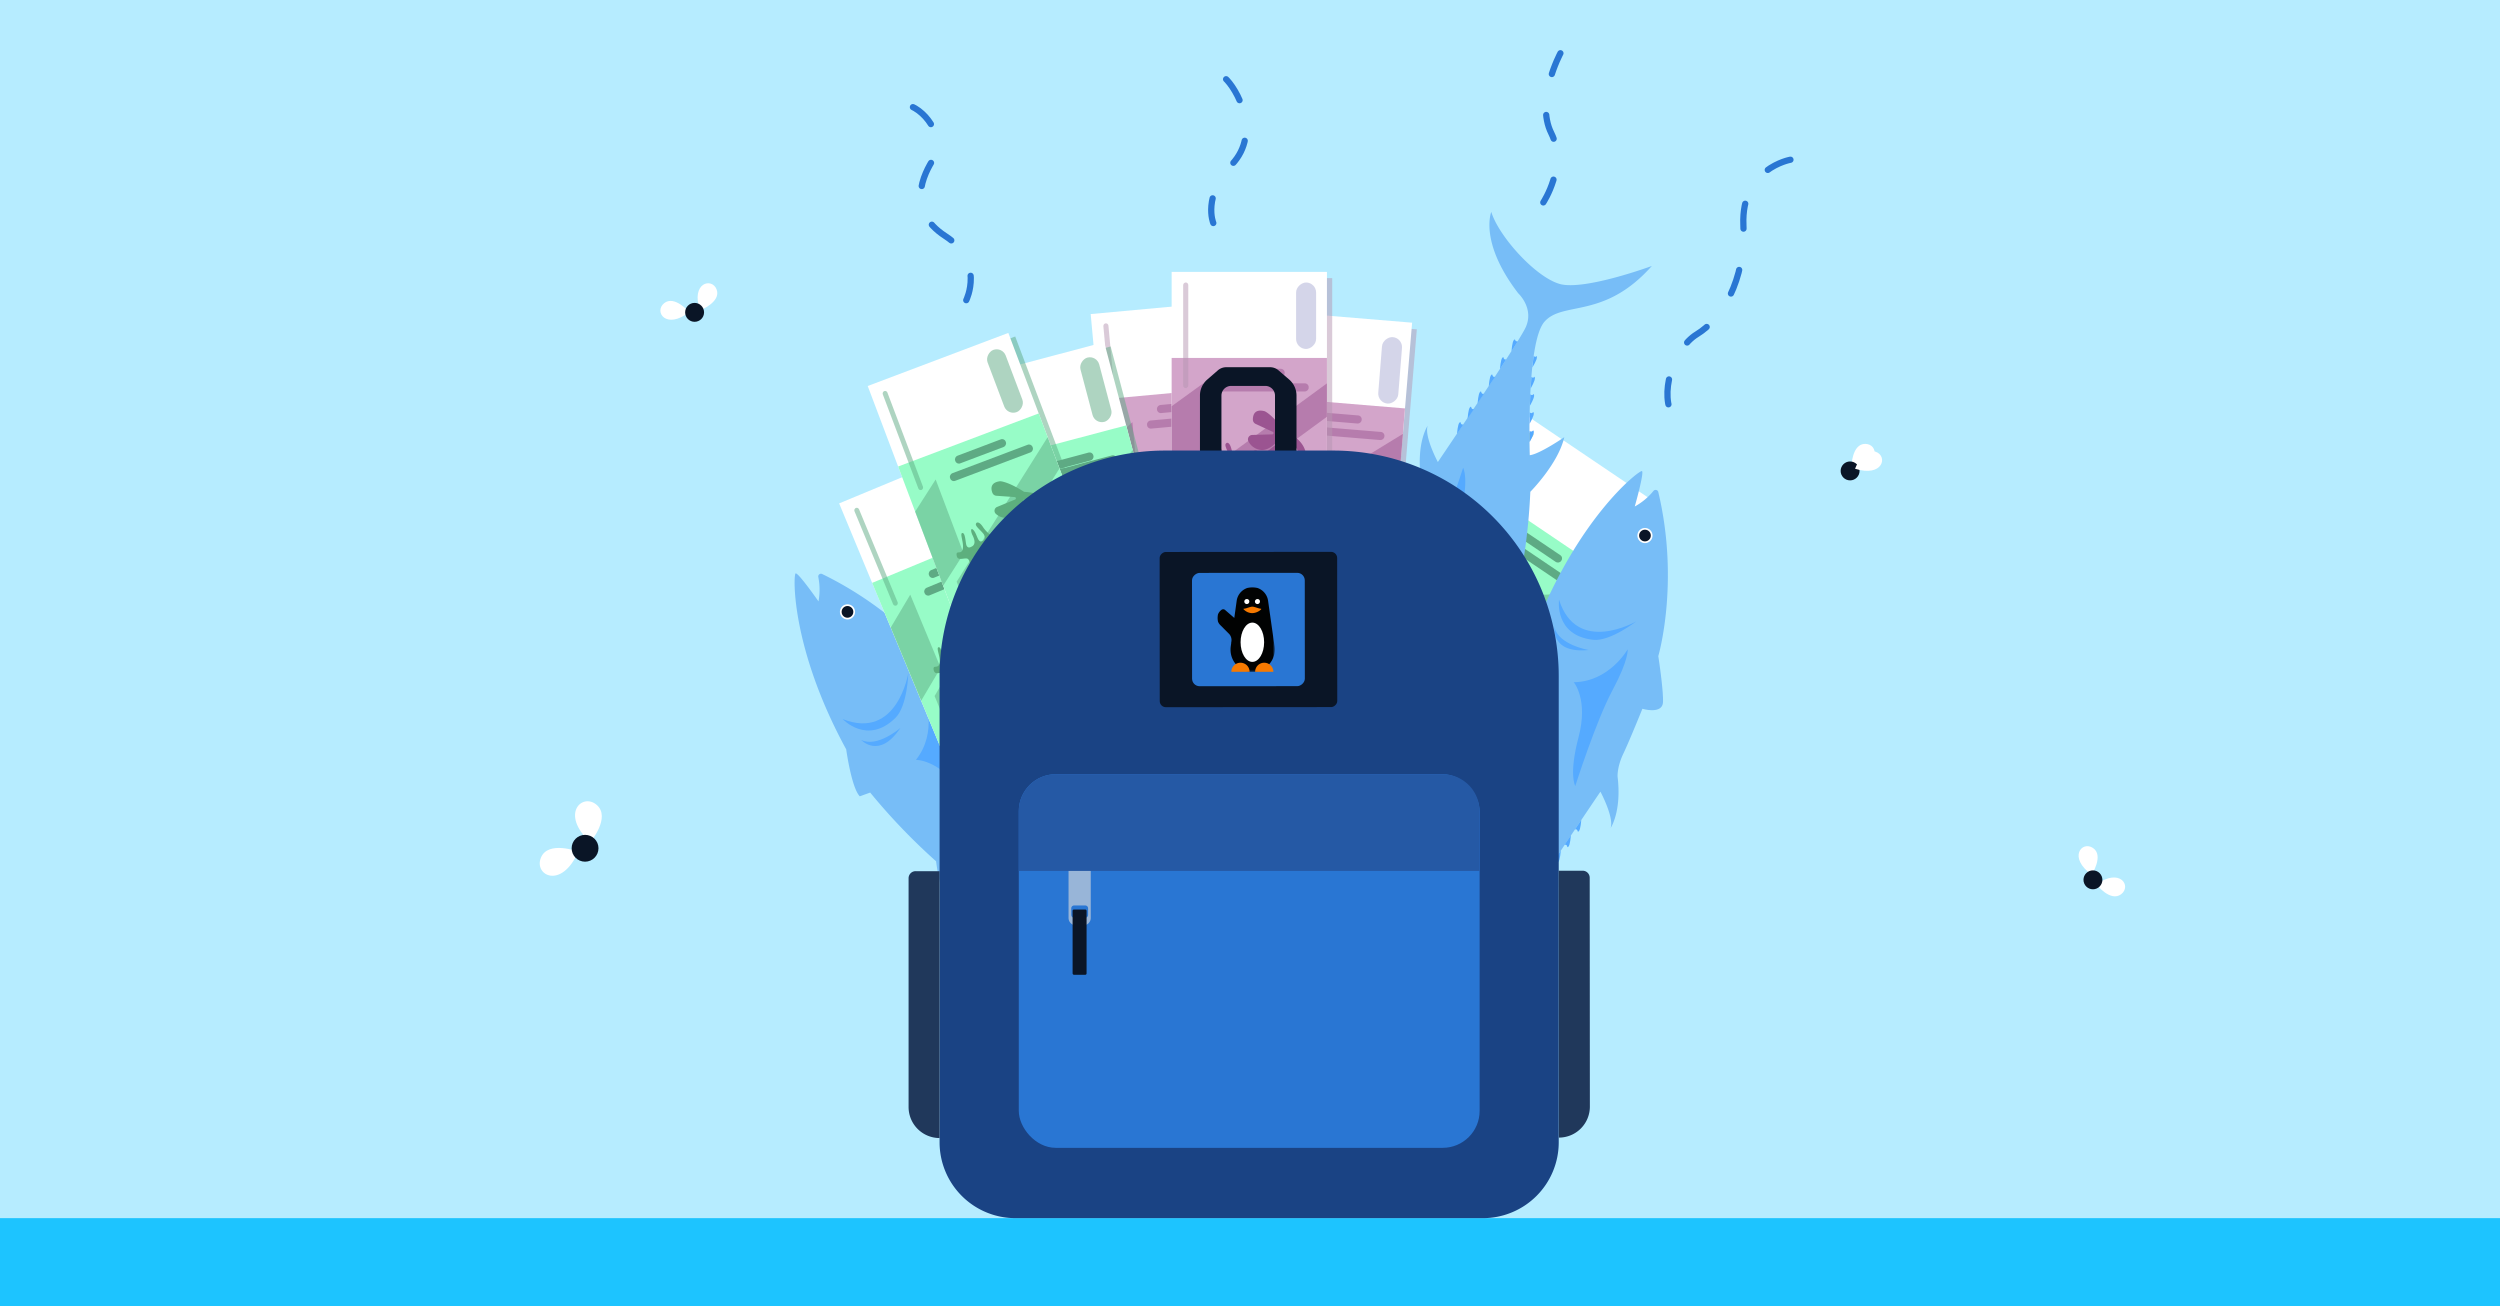 <svg xmlns="http://www.w3.org/2000/svg" xmlns:xlink="http://www.w3.org/1999/xlink" viewBox="0 0 1200 627"><defs><style>.cls-1,.cls-4{fill:#fff;}.cls-1,.cls-23,.cls-24{fill-rule:evenodd;}.cls-2{fill:#b6ecff;}.cls-3,.cls-7{fill:#5eaa84;}.cls-11,.cls-13,.cls-15,.cls-3{opacity:0.5;}.cls-5{fill:#97fcc7;}.cls-6{fill:#5daf7e;}.cls-8{fill:#77bdf7;}.cls-9{fill:#0a1526;}.cls-10{fill:#5af;}.cls-11{fill:#b797b3;}.cls-12{fill:#d3a5ca;}.cls-13,.cls-14{fill:#9b5491;}.cls-15{fill:#abadd4;}.cls-16{fill:#1dc4ff;}.cls-17{fill:#1a4384;}.cls-18{fill:#2976d3;}.cls-19{fill:#20385b;}.cls-20{fill:#98b5d8;}.cls-21{fill:#2559a5;}.cls-22{mask:url(#mask);}.cls-23{fill:#010202;}.cls-24{fill:#f67900;}.cls-25{fill:none;stroke:#2976d3;stroke-linecap:round;stroke-linejoin:round;stroke-width:3px;stroke-dasharray:12 20;}</style><mask id="mask" x="584.32" y="281.81" width="27.53" height="40.69" maskUnits="userSpaceOnUse"><g id="mask-2"><polygon id="path-1" class="cls-1" points="584.32 281.81 611.85 281.81 611.85 322.48 584.32 322.48 584.32 281.81"/></g></mask></defs><g id="Layer_2" data-name="Layer 2"><g id="Layer_1-2" data-name="Layer 1"><rect class="cls-2" width="1200" height="627"/><rect class="cls-3" x="632.43" y="256.97" width="167.93" height="72.14" transform="translate(1360.25 -136.55) rotate(124.04)"/><rect class="cls-4" x="631.92" y="253.28" width="167.93" height="72.14" transform="translate(1356.39 -141.89) rotate(124.04)"/><rect class="cls-5" x="641.01" y="270.39" width="126.62" height="72.14" transform="translate(1352.54 -105.62) rotate(124.04)"/><polygon class="cls-3" points="672.02 301.97 681 288.68 762.83 284.3 753.85 297.59 672.02 301.97"/><polygon class="cls-3" points="675.61 284.54 696.9 253.01 715.21 252.14 693.91 283.66 675.61 284.54"/><path class="cls-6" d="M730.21,288l-4.57-7.53a2.2,2.2,0,0,1,.08-2.35c1.09-1.64,3.4-3.82,6.7-.16,0,0,2,2.85,2.48,12.35,0,0,7.23,10.44.69,17-4.72,4.76-7.59,1.57-9.79,1.34l-4.68-.21L716,316l-4.23-10.69s-4.71,2.38-4.82-4.28l-3.91-3.89s-6.26,4.52-6.92,3.28,5.17-4.8,5.18-5.13-1.24-4-2.88-2.86-3.29,5.5-4.74,4.63,2.13-3,.94-5c0,0,1.42-1.31,2.49-1.15s-2.35-2.39-2.35-2.39-4,3.88-4.63,2.89,3.82-3.43,2.68-5.23-3.49-2.92-1.5-4.76,1.35,1.82,4.17.66,5.27-5.75,6.18-4.56-3.31,4.11-3.8,5.15-.25,1.64,1.3,2.35,3.07-.42,4.38-2.83,2.9-3,2.23-.77-3.31,4.58-2.2,5.79,2.66.66,3.41-.77.79-5.6,1.88-6.11,2,.55.94,3.37a14.49,14.49,0,0,0-1.07,5.86c.17.22,2.23,0,3.27,1.18s2.66.32,4-.11,4-1.29,3.47,3.59l9.83-.59a1,1,0,0,1,.83,1.54l-4.19,6.6s1.67,3.06,4.24,3.55,6.31-3,4.18-7.62a52.26,52.26,0,0,0-2.72-5.48s-7.23,2.61-10.74-.44a7.28,7.28,0,0,1-2.53-6.56,2,2,0,0,1,3-1.44l8,5A.61.61,0,0,0,730.21,288Z"/><rect class="cls-3" x="757.04" y="247.33" width="31.9" height="9.3" rx="4.65" transform="translate(1414.49 -247.49) rotate(124.04)"/><rect class="cls-3" x="696.56" y="330.22" width="41.6" height="7.56" rx="3.78" transform="translate(1395.69 -73.46) rotate(124.04)"/><rect class="cls-3" x="696.03" y="227.28" width="50.7" height="2.37" rx="1.18" transform="translate(1314.52 -241.41) rotate(124.04)"/><path class="cls-4" d="M693.13,354.29H707.3a0,0,0,0,1,0,0v14.11a2.17,2.17,0,0,1-2.17,2.17H695.3a2.17,2.17,0,0,1-2.17-2.17V354.29A0,0,0,0,1,693.13,354.29Z" transform="translate(1392.51 -14.9) rotate(124.04)"/><rect class="cls-4" x="676.73" y="343.22" width="14.18" height="16.29" rx="2.53" transform="matrix(-0.56, 0.83, -0.83, -0.56, 1357.77, -18.59)"/><rect class="cls-4" x="659.94" y="331.88" width="14.18" height="16.29" rx="2.53" transform="translate(1322.18 -22.37) rotate(124.04)"/><path class="cls-4" d="M646.63,324h10.91a1.63,1.63,0,0,1,1.63,1.63v10.2a0,0,0,0,1,0,0H645a0,0,0,0,1,0,0v-10.2a1.63,1.63,0,0,1,1.63-1.63Z" transform="translate(1290.5 -25.73) rotate(124.04)"/><rect class="cls-7" x="736.7" y="248.94" width="3.9" height="25.9" rx="1.78" transform="translate(1369.16 -203.58) rotate(124.04)"/><rect class="cls-7" x="735.24" y="248.19" width="3.9" height="42.3" rx="1.78" transform="translate(1373.04 -190.75) rotate(124.04)"/><path class="cls-8" d="M670,261.59s-9.68-2.91-9.89,3.26,2.24,22,2.24,22-10.38,35.14,0,78.78a1.31,1.31,0,0,0,2.28.53,31,31,0,0,1,9-7.49s-4.7,16.54-3.44,17,29.1-20.83,50-72.23c0,0,12.65-13.59,13.33-19.29L729,281.45a295.06,295.06,0,0,0,5.56-45.39s13.43-13.51,16.3-26.21c0,0-11.85,8.13-16.56,8.65,0,0-1.84-54.11,7.1-64.14s28.56-.9,51.49-26.7c0,0-32.52,12-44.26,8.63s-29.3-23-32.81-34.58c0,0-6,14.43,12.93,39.07,0,0,8.14,7.49,3.26,17s-41.84,64-41.84,64-6.59-12.26-4.9-17.42c0,0-5.35,7.82-3.34,24.61,0,0,.31,4.58-2.76,11S670,261.59,670,261.59Z"/><circle class="cls-4" cx="668.75" cy="344.74" r="3.64"/><circle class="cls-9" cx="668.75" cy="344.74" r="2.81"/><path class="cls-10" d="M672.92,303.57S701.47,287,710,314c0,0,2.4-17.16-16.43-19.24C685.52,293.82,672.92,303.57,672.92,303.57Z"/><path class="cls-10" d="M695.8,289.83s14.53,2.47,16.39,10.94C712.19,300.77,714.11,288,695.8,289.83Z"/><path class="cls-10" d="M699.39,208.25s.26-4.68,1.21-5.46,0,1.22,1.81,1Z"/><path class="cls-10" d="M734.2,212.23s2.37-4,2-5.22-.66,1-2-.21Z"/><path class="cls-10" d="M734.2,203.4s2.37-4,2-5.22-.56,1-1.94-.25Z"/><path class="cls-10" d="M734.35,194.77s2.38-4,2-5.22-.42.94-1.79-.29Z"/><path class="cls-10" d="M734.73,186.44s2.37-4,2-5.22-.27.91-1.65-.32Z"/><path class="cls-10" d="M735.53,176.37s2.51-3.93,2.15-5.11-.2.87-1.48-.4l-.34,2.52Z"/><path class="cls-10" d="M704.47,200.86s.26-4.68,1.21-5.47,0,1.23,1.81,1Z"/><path class="cls-10" d="M709.27,193.53s.26-4.67,1.21-5.46,0,1.22,1.81,1Z"/><path class="cls-10" d="M714.63,185.38s.26-4.68,1.21-5.47,0,1.23,1.81,1Z"/><path class="cls-10" d="M720,177.12s.27-4.73,1.22-5.51-.08,1.2,1.75.94Z"/><path class="cls-10" d="M725.53,168.58s.27-4.68,1.22-5.46,0,1,1.78.71Z"/><path class="cls-10" d="M703,274.35s-7.1-8.25-2.3-26.36,1.6-23.47,1.6-23.47-9.92,31.13-17.91,46-7.28,19.6-7.28,19.6S685.87,274.57,703,274.35Z"/><path class="cls-8" d="M788.35,340.21s9.68,2.9,9.89-3.27-2.26-22-2.26-22,10.36-35.16,0-78.78a1.32,1.32,0,0,0-2.29-.54,30.76,30.76,0,0,1-9,7.5s4.69-16.54,3.43-17S759,247,738.1,298.37c0,0-12.64,13.6-13.31,19.3l4.54,2.71a294.57,294.57,0,0,0-5.53,45.41S710.37,379.3,707.51,392c0,0,11.85-8.14,16.56-8.65,0,0,1.88,54.1-7.05,64.14s-28.56.92-51.48,26.73c0,0,32.51-12,44.25-8.66s29.32,23,32.83,34.56c0,0,6-14.44-13-39.07,0,0-8.15-7.47-3.27-17S768.2,380,768.2,380s6.6,12.25,4.91,17.42c0,0,5.35-7.82,3.33-24.62,0,0-.32-4.57,2.74-11S788.35,340.21,788.35,340.21Z"/><circle class="cls-4" cx="789.58" cy="257.06" r="3.64"/><circle class="cls-9" cx="789.58" cy="257.06" r="2.81"/><path class="cls-10" d="M785.43,298.23s-28.53,16.57-37.1-10.36c0,0-2.39,17.17,16.44,19.24C772.84,308,785.43,298.23,785.43,298.23Z"/><path class="cls-10" d="M762.56,312s-14.53-2.46-16.39-10.93C746.17,301.06,744.25,313.83,762.56,312Z"/><path class="cls-10" d="M759,393.57s-.26,4.68-1.21,5.46,0-1.22-1.81-.95Z"/><path class="cls-10" d="M724.21,389.61s-2.37,4.05-2,5.23.66-1,2,.2Z"/><path class="cls-10" d="M724.22,398.44s-2.37,4-2,5.22.56-1,1.93.25Z"/><path class="cls-10" d="M724.07,407.07s-2.37,4-2,5.22.41-.94,1.79.29Z"/><path class="cls-10" d="M723.7,415.41s-2.37,4-2,5.22.26-.92,1.64.32Z"/><path class="cls-10" d="M722.9,425.47s-2.5,3.94-2.14,5.12.2-.87,1.48.39l.33-2.52Z"/><path class="cls-10" d="M754,401s-.26,4.67-1.21,5.46,0-1.22-1.8-1Z"/><path class="cls-10" d="M749.16,408.29s-.26,4.68-1.21,5.47,0-1.23-1.81-1Z"/><path class="cls-10" d="M743.8,416.45s-.26,4.68-1.21,5.47,0-1.23-1.81-1Z"/><path class="cls-10" d="M738.4,424.71s-.27,4.73-1.22,5.52.08-1.21-1.75-.94Z"/><path class="cls-10" d="M732.91,433.26s-.26,4.68-1.21,5.46,0-1-1.78-.71Z"/><path class="cls-10" d="M755.4,327.47s7.1,8.25,2.31,26.36-1.58,23.47-1.58,23.47,9.9-31.14,17.87-46,7.27-19.61,7.27-19.61S772.5,327.24,755.4,327.47Z"/><path class="cls-8" d="M470.38,347.3s8.37-5.67,3.72-9.73-18.46-12.19-18.46-12.19-20.65-30.27-61-49.85a1.31,1.31,0,0,0-1.86,1.43,31,31,0,0,1,.1,11.71s-9.83-14.1-11-13.42S379.62,311,406.18,359.7c0,0,2.52,18.39,6.51,22.53l5-1.8a294.26,294.26,0,0,0,31.64,33s2,18.95,10,29.2c0,0,1.2-14.32,3.78-18.29,0,0,43.07,32.8,45.19,46.07s-17.37,22.69-11.91,56.77c0,0,11.31-32.75,21.32-39.74s36.35-8.14,47.54-3.53c0,0-7.38-13.78-38.44-14.71,0,0-11,1.58-15.26-8.25s-23.13-72.91-23.13-72.91S502,390.7,505,395.28c0,0-2.67-9.09-17-18.16,0,0-3.74-2.65-6.79-9.1S470.38,347.3,470.38,347.3Z"/><circle class="cls-4" cx="406.79" cy="293.7" r="3.64"/><circle class="cls-9" cx="406.79" cy="293.7" r="2.81"/><path class="cls-10" d="M436,323s-5.24,32.57-31.51,22.16c0,0,11.78,12.71,25.3-.56C435.61,338.9,436,323,436,323Z"/><path class="cls-10" d="M432.2,349.38s-11.11,9.7-18.84,5.77C413.36,355.15,422,364.73,432.2,349.38Z"/><path class="cls-10" d="M493.11,403.78s3.46,3.16,3.46,4.39-.93-.79-1.88.79Z"/><path class="cls-10" d="M468,428.22s1.62,4.39,2.76,4.86-.38-1.16,1.45-1.45Z"/><path class="cls-10" d="M474.84,433.8s1.63,4.39,2.77,4.86-.41-1.05,1.42-1.34Z"/><path class="cls-10" d="M481.43,439.38s1.63,4.39,2.77,4.86-.47-.91,1.36-1.2Z"/><path class="cls-10" d="M487.64,445s1.63,4.39,2.77,4.86-.54-.79,1.29-1.07Z"/><path class="cls-10" d="M494.93,451.93s1.46,4.43,2.6,4.9-.54-.7,1.25-.89L497,454.08Z"/><path class="cls-10" d="M495.62,412.39s3.46,3.16,3.47,4.39-.94-.79-1.89.79Z"/><path class="cls-10" d="M498.26,420.74s3.45,3.16,3.46,4.39-.93-.79-1.88.8Z"/><path class="cls-10" d="M501.18,430.05s3.46,3.16,3.46,4.39-.93-.79-1.88.8Z"/><path class="cls-10" d="M504.15,439.46s3.49,3.2,3.5,4.44-.88-.83-1.83.75Z"/><path class="cls-10" d="M507.29,449.12s3.46,3.16,3.47,4.4-.73-.66-1.69.92Z"/><path class="cls-10" d="M439.65,364.73s10.88-.27,21.87,14.9,17.16,16.09,17.16,16.09-17.83-27.38-24.27-43-10.58-18-10.58-18S450.3,351.35,439.65,364.73Z"/><rect class="cls-11" x="552.09" y="201.44" width="167.93" height="74.54" transform="translate(926.45 -375.47) rotate(94.74)"/><rect class="cls-4" x="549.82" y="198.23" width="167.93" height="74.54" transform="translate(920.8 -376.67) rotate(94.74)"/><rect class="cls-12" x="568.76" y="218.82" width="126.62" height="74.54" transform="translate(939.47 -352.69) rotate(94.74)"/><polygon class="cls-13" points="600.74 267.9 602.07 251.92 673.44 208.23 672.12 224.21 600.74 267.9"/><polygon class="cls-13" points="595.11 250.92 598.25 213.01 614.27 203.33 611.13 241.24 595.11 250.92"/><path class="cls-14" d="M645.61,229.28l-7.91-4.5a2.32,2.32,0,0,1-1.12-2.18c.16-2,1.14-5.21,6-3.57,0,0,3.28,1.55,8.47,9.95,0,0,11.79,5.79,9.23,15.14-1.84,6.74-6,5.31-8.15,6.21l-4.32,2.21L647,262l-9.21-7.56s-3,4.57-6.51-1.42l-5.48-1.54s-3.37,7.3-4.59,6.51,2.24-7,2.08-7.31-3.15-3-4-1.12-.18,6.68-1.93,6.63.41-3.8-1.69-5.06c0,0,.62-1.92,1.66-2.32s-3.32-1-3.32-1-1.66,5.57-2.72,5,1.71-5.08-.22-6.13-4.62-.87-3.76-3.56,2.13,1,4.09-1.53,1.85-7.91,3.27-7.31-.91,5.44-.83,6.63.6,1.62,2.37,1.47,2.55-2,2.51-4.81,1.09-4.24,1.62-1.83-.67,5.85,1,6.38,2.73-.76,2.68-2.44-2.12-5.49-1.39-6.51,2.07-.52,2.55,2.57a15.35,15.35,0,0,0,2,5.88c.27.12,2-1.12,3.55-.6s2.56-1.06,3.57-2.16,2.94-3.2,5,1.49l8.55-5.56a1,1,0,0,1,1.54,1l-.45,8.14s3.06,1.92,5.61,1,4.17-5.95-.08-9.06a49.12,49.12,0,0,0-5.22-3.58s-5.19,6.06-9.89,5.08a7.55,7.55,0,0,1-5.61-4.67,2.11,2.11,0,0,1,2-2.84l9.74.52A.64.64,0,0,0,645.61,229.28Z"/><rect class="cls-15" x="650.21" y="170.24" width="31.9" height="9.61" rx="4.81" transform="matrix(-0.08, 1, -1, -0.08, 895.6, -474.39)"/><rect class="cls-15" x="636.99" y="269.89" width="41.6" height="7.81" rx="3.91" transform="translate(984.95 -359.15) rotate(94.74)"/><rect class="cls-11" x="582.44" y="178.42" width="50.7" height="2.45" rx="1.22" transform="translate(837 -411.25) rotate(94.74)"/><path class="cls-4" d="M649.73,298.57H663.9a0,0,0,0,1,0,0v14.64a2.19,2.19,0,0,1-2.19,2.19h-9.79a2.19,2.19,0,0,1-2.19-2.19V298.57A0,0,0,0,1,649.73,298.57Z" transform="translate(1016.98 -322.24) rotate(94.74)"/><rect class="cls-4" x="629.35" y="296.89" width="14.18" height="16.83" rx="2.55" transform="translate(993.24 -303.77) rotate(94.74)"/><rect class="cls-4" x="608.49" y="295.16" width="14.18" height="16.83" rx="2.55" transform="translate(968.93 -284.85) rotate(94.74)"/><path class="cls-4" d="M591.57,295.92h10.88a1.65,1.65,0,0,1,1.65,1.65v10.58a0,0,0,0,1,0,0H589.92a0,0,0,0,1,0,0V297.57a1.65,1.65,0,0,1,1.65-1.65Z" transform="translate(947.29 -268) rotate(94.74)"/><rect class="cls-13" x="638.36" y="187.05" width="3.9" height="26.76" rx="1.79" transform="translate(892.92 -421.16) rotate(94.74)"/><rect class="cls-13" x="640.82" y="185.79" width="3.9" height="43.71" rx="1.79" transform="translate(902.78 -415.79) rotate(94.74)"/><rect class="cls-11" x="487.18" y="196.45" width="167.93" height="74.54" transform="translate(751.59 -356.43) rotate(84.75)"/><rect class="cls-4" x="484.39" y="193.69" width="167.93" height="74.54" transform="translate(746.31 -356.15) rotate(84.75)"/><rect class="cls-12" x="506.93" y="214.26" width="126.62" height="74.54" transform="translate(768.51 -339.35) rotate(84.75)"/><polygon class="cls-13" points="541.43 268.6 539.97 252.63 602.68 197.22 604.15 213.19 541.43 268.6"/><polygon class="cls-13" points="532.94 252.86 529.46 214.97 543.56 202.66 547.04 240.54 532.94 252.86"/><path class="cls-14" d="M578.93,222.78l-8.58-3.06a2.31,2.31,0,0,1-1.48-1.95c-.2-2,.22-5.33,5.26-4.55,0,0,3.49,1,10.06,8.33,0,0,12.62,3.66,11.72,13.31-.65,6.95-5,6.27-6.95,7.53l-3.87,2.92.87,9.47-10.39-5.84s-2.21,5-6.65-.27l-5.67-.56s-2,7.77-3.39,7.2,1-7.28.78-7.56-3.63-2.42-4.18-.4,1,6.61-.75,6.87-.26-3.82-2.55-4.69c0,0,.28-2,1.24-2.58s-3.44-.37-3.44-.37-.67,5.77-1.81,5.38.8-5.29-1.29-6-4.7-.06-4.31-2.85,2.26.58,3.75-2.22.45-8.12,2-7.76,0,5.51.34,6.67.87,1.49,2.58,1,2.17-2.37,1.64-5.18.33-4.36,1.28-2.08.36,5.87,2,6.11,2.55-1.22,2.22-2.86-3-5-2.5-6.17,1.94-.87,2.95,2.09,2.7,5.37,3,5.44,1.8-1.45,3.39-1.2,2.33-1.5,3.14-2.75,2.34-3.67,5.13.61l7.46-7a1,1,0,0,1,1.68.7l1,8.09s3.35,1.37,5.71.06,3.08-6.58-1.65-8.91a51.9,51.9,0,0,0-5.76-2.62S578.81,232.1,574,232a7.55,7.55,0,0,1-6.33-3.63,2.1,2.1,0,0,1,1.46-3.14l9.68-1.18A.64.64,0,0,0,578.93,222.78Z"/><rect class="cls-15" x="573.8" y="161" width="31.9" height="9.61" rx="4.81" transform="translate(700.86 -436.65) rotate(84.75)"/><rect class="cls-15" x="577.85" y="260.6" width="41.6" height="7.81" rx="3.91" transform="translate(807.23 -355.84) rotate(84.75)"/><rect class="cls-11" x="507.72" y="179.23" width="50.7" height="2.45" rx="1.22" transform="translate(663.96 -366.9) rotate(84.75)"/><path class="cls-4" d="M596.35,289h14.18a0,0,0,0,1,0,0v14.64a2.19,2.19,0,0,1-2.19,2.19h-9.79a2.19,2.19,0,0,1-2.19-2.19V289A0,0,0,0,1,596.35,289Z" transform="translate(844.31 -330.76) rotate(84.75)"/><rect class="cls-4" x="575.99" y="290.82" width="14.18" height="16.83" rx="2.55" transform="translate(827.68 -308.79) rotate(84.75)"/><rect class="cls-4" x="555.15" y="292.74" width="14.18" height="16.83" rx="2.55" transform="translate(810.65 -286.29) rotate(84.75)"/><path class="cls-4" d="M538.24,296.75h10.88a1.65,1.65,0,0,1,1.65,1.65V309a0,0,0,0,1,0,0H536.59a0,0,0,0,1,0,0V298.4A1.65,1.65,0,0,1,538.24,296.75Z" transform="translate(795.49 -266.26) rotate(84.75)"/><rect class="cls-13" x="566.75" y="181.9" width="3.9" height="26.76" rx="1.79" transform="translate(711.1 -388.91) rotate(84.75)"/><rect class="cls-13" x="570.43" y="180.11" width="3.9" height="43.71" rx="1.79" transform="translate(721.09 -386.5) rotate(84.75)"/><rect class="cls-3" x="435.79" y="220.63" width="167.93" height="72.14" transform="translate(634.84 -311.45) rotate(75.17)"/><rect class="cls-4" x="432.67" y="218.58" width="167.93" height="72.14" transform="translate(630.55 -309.96) rotate(75.17)"/><rect class="cls-5" x="458.62" y="238.54" width="126.62" height="72.14" transform="translate(653.78 -300.22) rotate(75.17)"/><polygon class="cls-3" points="497.3 295.99 493.19 280.49 543.71 215.97 547.82 231.48 497.3 295.99"/><polygon class="cls-3" points="486.52 281.83 476.78 245.05 488.16 230.69 497.9 267.46 486.52 281.83"/><path class="cls-6" d="M525,242.94l-8.67-1.51a2.2,2.2,0,0,1-1.72-1.6c-.51-1.9-.64-5.08,4.29-5.15,0,0,3.49.34,10.93,6.25,0,0,12.62,1.42,13.29,10.69.49,6.68-3.81,6.75-5.43,8.25l-3.24,3.39,2.34,8.82L526,268.24s-1.3,5.11-6.39.81l-5.5.39s-.71,7.68-2.08,7.36-.22-7-.46-7.27-3.85-1.71-4,.29,2,6.1.37,6.62-.85-3.57-3.18-4c0,0-.05-1.93.77-2.63s-3.34.2-3.34.2.28,5.57-.87,5.39-.07-5.14-2.18-5.46-4.49.7-4.56-2,2.25.18,3.23-2.71-.86-7.75.63-7.66.92,5.21,1.38,6.26,1.07,1.27,2.63.56,1.7-2.59.74-5.16-.37-4.18.89-2.18,1.28,5.5,2.92,5.46,2.24-1.57,1.66-3.07-3.7-4.28-3.36-5.44,1.71-1.13,3.15,1.51a14.5,14.5,0,0,0,3.71,4.66c.28,0,1.49-1.66,3-1.68s2-1.8,2.57-3.12,1.65-3.84,5-.25l6-7.79a1,1,0,0,1,1.72.39l2.2,7.5s3.41.75,5.46-.87,1.89-6.72-3-8.16a51.91,51.91,0,0,0-5.92-1.55s-2.78,7.16-7.39,7.8a7.27,7.27,0,0,1-6.61-2.41,2,2,0,0,1,.89-3.21l9.05-2.68A.61.61,0,0,0,525,242.94Z"/><rect class="cls-3" x="510.1" y="182.41" width="31.9" height="9.3" rx="4.65" transform="translate(572.21 -369.34) rotate(75.17)"/><rect class="cls-3" x="530.45" y="279.13" width="41.6" height="7.56" rx="3.78" transform="translate(683.61 -322.39) rotate(75.17)"/><rect class="cls-3" x="449.04" y="209.28" width="50.7" height="2.37" rx="1.18" transform="translate(556.4 -302) rotate(75.17)"/><path class="cls-4" d="M554.3,306.38h14.18a0,0,0,0,1,0,0V320.5a2.17,2.17,0,0,1-2.17,2.17h-9.83a2.17,2.17,0,0,1-2.17-2.17V306.38a0,0,0,0,1,0,0Z" transform="translate(721.72 -308.67) rotate(75.17)"/><rect class="cls-4" x="535.17" y="311.45" width="14.18" height="16.29" rx="2.53" transform="translate(712.39 -286.42) rotate(75.17)"/><rect class="cls-4" x="515.59" y="316.64" width="14.18" height="16.29" rx="2.53" transform="translate(702.83 -263.62) rotate(75.17)"/><path class="cls-4" d="M499.79,323.48H510.7a1.63,1.63,0,0,1,1.63,1.63v10.2a0,0,0,0,1,0,0H498.15a0,0,0,0,1,0,0v-10.2A1.63,1.63,0,0,1,499.79,323.48Z" transform="matrix(0.26, 0.97, -0.97, 0.26, 694.32, -243.33)"/><rect class="cls-7" x="508.98" y="206.49" width="3.9" height="25.9" rx="1.78" transform="matrix(0.26, 0.97, -0.97, 0.26, 592.26, -330.64)"/><rect class="cls-7" x="513.62" y="204.29" width="3.9" height="42.3" rx="1.78" transform="translate(601.52 -330.66) rotate(75.17)"/><rect class="cls-3" x="387.75" y="270.88" width="167.93" height="72.14" transform="translate(574.16 -246.44) rotate(67.44)"/><rect class="cls-4" x="384.39" y="269.27" width="167.93" height="72.14" transform="translate(570.6 -244.33) rotate(67.44)"/><rect class="cls-5" x="412.97" y="288.35" width="126.62" height="72.14" transform="translate(593.1 -239.89) rotate(67.44)"/><polygon class="cls-3" points="454.75 348.91 448.6 334.1 489.98 263.38 496.13 278.19 454.75 348.91"/><polygon class="cls-3" points="442.17 336.32 427.57 301.19 436.92 285.43 451.51 320.56 442.17 336.32"/><path class="cls-6" d="M475.07,292.62l-8.8-.33a2.21,2.21,0,0,1-1.92-1.36c-.76-1.81-1.31-4.94,3.56-5.68,0,0,3.5-.13,11.67,4.72,0,0,12.69-.29,14.61,8.81,1.38,6.56-2.87,7.2-4.27,8.91l-2.75,3.79,3.5,8.43-11.26-2.36s-.6,5.25-6.22,1.67l-5.4,1.12s.33,7.71-1.07,7.58-1.17-6.95-1.44-7.14-4-1.18-4,.83,2.78,5.77,1.26,6.51-1.33-3.42-3.69-3.56c0,0-.31-1.91.41-2.72s-3.29.65-3.29.65,1,5.48-.13,5.46-.77-5.08-2.9-5.12-4.35,1.31-4.79-1.37,2.25-.12,2.84-3.11-1.9-7.57-.41-7.68,1.61,5,2.21,6,1.23,1.12,2.68.21,1.34-2.79.05-5.21-.94-4.1.58-2.28,2,5.28,3.63,5,2-1.85,1.23-3.26-4.24-3.74-4.06-4.94,1.55-1.35,3.32,1.07a14.39,14.39,0,0,0,4.31,4.12c.28,0,1.25-1.85,2.78-2.08s1.74-2,2.13-3.43,1.12-4,4.91-.92l4.91-8.53a1,1,0,0,1,1.75.15l3.2,7.14s3.48.28,5.29-1.59,1-6.92-4.06-7.69a49.24,49.24,0,0,0-6.07-.73s-1.79,7.47-6.27,8.72a7.32,7.32,0,0,1-6.88-1.5,2,2,0,0,1,.46-3.3l8.6-3.88A.6.6,0,0,0,475.07,292.62Z"/><rect class="cls-3" x="452.64" y="232.45" width="31.9" height="9.3" rx="4.65" transform="translate(507.73 -286.59) rotate(67.44)"/><rect class="cls-3" x="485.65" y="324.91" width="41.6" height="7.56" rx="3.78" transform="translate(615.64 -265.12) rotate(67.44)"/><rect class="cls-3" x="395.2" y="266.06" width="50.7" height="2.37" rx="1.18" transform="translate(505.96 -223.66) rotate(67.44)"/><path class="cls-4" d="M513.66,350.51h14.18a0,0,0,0,1,0,0v14.11a2.17,2.17,0,0,1-2.17,2.17h-9.83a2.17,2.17,0,0,1-2.17-2.17V350.51A0,0,0,0,1,513.66,350.51Z" transform="translate(652.13 -259.86) rotate(67.44)"/><rect class="cls-4" x="495.4" y="358.11" width="14.18" height="16.29" rx="2.53" transform="translate(647.88 -238.31) rotate(67.44)"/><rect class="cls-4" x="476.68" y="365.88" width="14.18" height="16.29" rx="2.53" transform="translate(643.53 -216.24) rotate(67.44)"/><path class="cls-4" d="M461.66,375h10.91a1.63,1.63,0,0,1,1.63,1.63v10.2a0,0,0,0,1,0,0H460a0,0,0,0,1,0,0v-10.2a1.63,1.63,0,0,1,1.63-1.63Z" transform="translate(639.65 -196.59) rotate(67.44)"/><rect class="cls-7" x="456.01" y="258.27" width="3.9" height="25.9" rx="1.78" transform="translate(532.69 -255.76) rotate(67.44)"/><rect class="cls-7" x="461.42" y="255.4" width="3.9" height="42.3" rx="1.78" transform="translate(540.94 -257.47) rotate(67.44)"/><rect class="cls-11" x="518.22" y="180.2" width="167.93" height="74.54" transform="translate(819.66 -384.71) rotate(90)"/><rect class="cls-4" x="515.69" y="177.2" width="167.93" height="74.54" transform="translate(814.13 -385.18) rotate(90)"/><rect class="cls-12" x="536.34" y="197.85" width="126.62" height="74.54" transform="translate(834.78 -364.53) rotate(90)"/><polygon class="cls-13" points="569.4 249.49 569.4 233.45 636.92 184.01 636.92 200.05 569.4 249.49"/><polygon class="cls-13" points="562.38 233.03 562.38 194.99 577.55 184.01 577.55 222.06 562.38 233.03"/><path class="cls-14" d="M610.93,207.29l-8.26-3.83a2.3,2.3,0,0,1-1.29-2.08c0-2,.7-5.29,5.64-4,0,0,3.4,1.28,9.26,9.22,0,0,12.23,4.8,10.45,14.32-1.28,6.87-5.59,5.79-7.61,6.87L615,230.29v9.52L605.19,233s-2.66,4.8-6.6-.89L593,231.07s-2.75,7.56-4,6.87,1.65-7.16,1.47-7.45-3.39-2.75-4.12-.79.36,6.67-1.38,6.77.09-3.83-2.11-4.9c0,0,.46-2,1.47-2.46s-3.39-.68-3.39-.68-1.2,5.69-2.3,5.2,1.29-5.2-.73-6.09-4.67-.49-4-3.23,2.2.78,3.94-1.87,1.19-8,2.66-7.55-.46,5.49-.28,6.67.74,1.57,2.48,1.28,2.38-2.16,2.11-5,.73-4.31,1.46-2-.18,5.89,1.47,6.28,2.66-1,2.48-2.65-2.57-5.3-1.93-6.38,2-.68,2.75,2.36,2.2,5.59,2.48,5.69,1.92-1.28,3.48-.89,2.46-1.27,3.39-2.45,2.66-3.43,5,1.08l8.07-6.25a1,1,0,0,1,1.61.85l.22,8.15s3.21,1.67,5.69.59,3.66-6.28-.83-9a53.44,53.44,0,0,0-5.5-3.14s-4.67,6.48-9.44,5.89a7.55,7.55,0,0,1-6-4.19,2.11,2.11,0,0,1,1.74-3l9.75-.29A.63.63,0,0,0,610.93,207.29Z"/><rect class="cls-15" x="610.98" y="146.74" width="31.9" height="9.61" rx="4.81" transform="translate(778.47 -475.38) rotate(90)"/><rect class="cls-15" x="605.94" y="246.74" width="41.6" height="7.81" rx="3.91" transform="translate(877.39 -376.09) rotate(90)"/><rect class="cls-11" x="543.79" y="159.72" width="50.7" height="2.45" rx="1.22" transform="translate(730.09 -408.2) rotate(90)"/><path class="cls-4" d="M621.42,275.4H635.6a0,0,0,0,1,0,0V290a2.19,2.19,0,0,1-2.19,2.19h-9.79a2.19,2.19,0,0,1-2.19-2.19V275.4A0,0,0,0,1,621.42,275.4Z" transform="translate(912.32 -344.7) rotate(90)"/><rect class="cls-4" x="600.98" y="275.4" width="14.18" height="16.83" rx="2.55" transform="translate(891.88 -324.26) rotate(90)"/><rect class="cls-4" x="580.04" y="275.4" width="14.18" height="16.83" rx="2.55" transform="translate(870.94 -303.32) rotate(90)"/><path class="cls-4" d="M563.06,277.7h10.88a1.65,1.65,0,0,1,1.65,1.65v10.58a0,0,0,0,1,0,0H561.41a0,0,0,0,1,0,0V279.34A1.65,1.65,0,0,1,563.06,277.7Z" transform="translate(852.31 -284.69) rotate(90)"/><rect class="cls-13" x="601.32" y="165.6" width="3.9" height="26.76" rx="1.79" transform="translate(782.24 -424.29) rotate(90)"/><rect class="cls-13" x="604.36" y="164.11" width="3.9" height="43.71" rx="1.79" transform="translate(792.28 -420.35) rotate(90)"/><rect class="cls-16" y="584.71" width="1200" height="42.29"/><path class="cls-4" d="M888.68,224s.2-11,6.64-10.94S902.74,223.61,888.68,224Z"/><circle class="cls-9" cx="888.05" cy="226.04" r="4.54"/><path class="cls-4" d="M890.43,225s3.74-10.29,9.84-8.19S903.85,229.24,890.43,225Z"/><path class="cls-4" d="M283.36,404.25s10-11.92,3.05-17.91S268.64,390.78,283.36,404.25Z"/><path class="cls-4" d="M277.55,408.8s-14.52-5.56-17.93,2.93S269.59,427.1,277.55,408.8Z"/><circle class="cls-9" cx="280.83" cy="407.17" r="6.44"/><path class="cls-4" d="M336,149s10.2-4,8-10S331.43,135.67,336,149Z"/><path class="cls-4" d="M330.83,149.83s-7.09-8.36-12.07-4.27S319.71,158.43,330.83,149.83Z"/><circle class="cls-9" cx="333.41" cy="149.93" r="4.54"/><path class="cls-4" d="M1006.25,424.5s6.74,8.63,11.89,4.74S1017.71,416.35,1006.25,424.5Z"/><path class="cls-4" d="M1004,419.82s6-9.18.63-12.79S992.54,411.63,1004,419.82Z"/><circle class="cls-9" cx="1004.61" cy="422.32" r="4.54"/><rect class="cls-3" x="399.23" y="216.74" width="167.93" height="72.14" transform="translate(549.01 -288.54) rotate(69.31)"/><rect class="cls-4" x="395.92" y="215.02" width="167.93" height="72.14" transform="translate(545.26 -286.56) rotate(69.31)"/><rect class="cls-5" x="423.87" y="234.34" width="126.62" height="72.14" transform="translate(568.06 -280.89) rotate(69.31)"/><polygon class="cls-3" points="464.87 294.19 459.2 279.19 502.87 209.85 508.54 224.86 464.87 294.19"/><polygon class="cls-3" points="452.7 281.2 439.26 245.6 449.12 230.15 462.56 265.75 452.7 281.2"/><path class="cls-6" d="M487,238.59l-8.77-.62a2.2,2.2,0,0,1-1.88-1.42c-.71-1.83-1.15-5,3.74-5.56,0,0,3.5,0,11.51,5.11,0,0,12.7.12,14.31,9.27,1.17,6.61-3.1,7.11-4.56,8.77l-2.87,3.7,3.22,8.53-11.17-2.72s-.78,5.23-6.28,1.47l-5.43.94s.07,7.72-1.32,7.54-.93-7-1.2-7.19-4-1.3-4,.71,2.59,5.86,1.05,6.54-1.22-3.46-3.57-3.68c0,0-.25-1.91.49-2.7s-3.3.54-3.3.54.85,5.52-.31,5.45-.6-5.1-2.73-5.2-4.4,1.15-4.75-1.53,2.26-.05,2.94-3-1.65-7.62-.15-7.69,1.44,5.09,2,6.08,1.19,1.16,2.67.3,1.43-2.75.22-5.21-.8-4.12.66-2.26,1.83,5.34,3.45,5.13,2.08-1.79,1.35-3.22-4.12-3.88-3.91-5.06,1.6-1.31,3.29,1.17a14.63,14.63,0,0,0,4.17,4.26c.28,0,1.31-1.81,2.86-2s1.79-2,2.23-3.35,1.25-4,4.94-.76l5.19-8.37a1,1,0,0,1,1.74.21l3,7.24s3.47.4,5.35-1.42,1.19-6.89-3.81-7.81a50.78,50.78,0,0,0-6-.94s-2,7.41-6.56,8.51a7.27,7.27,0,0,1-6.82-1.72,2,2,0,0,1,.56-3.28l8.73-3.6A.61.61,0,0,0,487,238.59Z"/><rect class="cls-3" x="466.4" y="178.24" width="31.9" height="9.3" rx="4.65" transform="translate(483.06 -332.97) rotate(69.31)"/><rect class="cls-3" x="496.4" y="271.89" width="41.6" height="7.56" rx="3.78" transform="translate(592.39 -305.56) rotate(69.31)"/><rect class="cls-3" x="408" y="210.26" width="50.7" height="2.37" rx="1.18" transform="translate(478.08 -268.66) rotate(69.31)"/><path class="cls-4" d="M523.42,297.95H537.6a0,0,0,0,1,0,0v14.11a2.17,2.17,0,0,1-2.17,2.17H525.6a2.17,2.17,0,0,1-2.17-2.17V297.95A0,0,0,0,1,523.42,297.95Z" transform="translate(629.45 -298.34) rotate(69.31)"/><rect class="cls-4" x="504.91" y="304.94" width="14.18" height="16.29" rx="2.53" transform="translate(624.02 -276.51) rotate(69.31)"/><rect class="cls-4" x="485.96" y="312.1" width="14.18" height="16.29" rx="2.53" transform="translate(618.46 -254.15) rotate(69.31)"/><path class="cls-4" d="M470.72,320.69h10.91a1.63,1.63,0,0,1,1.63,1.63v10.2a0,0,0,0,1,0,0H469.08a0,0,0,0,1,0,0v-10.2A1.63,1.63,0,0,1,470.72,320.69Z" transform="translate(613.51 -234.24) rotate(69.31)"/><rect class="cls-7" x="468.67" y="203.7" width="3.9" height="25.9" rx="1.78" transform="translate(507.05 -300.16) rotate(69.31)"/><rect class="cls-7" x="473.9" y="200.99" width="3.9" height="42.3" rx="1.78" transform="translate(515.57 -301.5) rotate(69.31)"/><path class="cls-9" d="M613.71,177.79a6.21,6.21,0,0,0-4.09-1.53h-21a6.19,6.19,0,0,0-4.08,1.53l-5.09,4.43a10.07,10.07,0,0,0-3.47,7.61v35.8h10.31V189.9a4.66,4.66,0,0,1,4.66-4.66h16.36A4.65,4.65,0,0,1,612,189.9v35.73h10.32v-35.8a10.1,10.1,0,0,0-3.47-7.61Z"/><path class="cls-17" d="M559.18,216.27H640A108.22,108.22,0,0,1,748.19,324.48V548.3a36.41,36.41,0,0,1-36.41,36.41H487.38A36.41,36.41,0,0,1,451,548.3V324.48A108.22,108.22,0,0,1,559.18,216.27Z"/><rect class="cls-18" x="489.02" y="371.63" width="221.2" height="179.33" rx="17.73"/><rect class="cls-9" x="561.97" y="259.55" width="74.51" height="85.21" rx="2.94" transform="translate(900.99 -297.26) rotate(89.96)"/><rect class="cls-18" x="572.03" y="275.1" width="54.39" height="54.13" rx="3.63" transform="translate(900.99 -297.26) rotate(89.96)"/><path class="cls-19" d="M439.52,418.16H451a0,0,0,0,1,0,0v128.1a0,0,0,0,1,0,0h0a14.88,14.88,0,0,1-14.88-14.88V421.54A3.38,3.38,0,0,1,439.52,418.16Z"/><path class="cls-19" d="M763.12,418h0a0,0,0,0,1,0,0v128.1a0,0,0,0,1,0,0h-11.5a3.38,3.38,0,0,1-3.38-3.38V432.83A14.88,14.88,0,0,1,763.12,418Z" transform="translate(1511.68 963.52) rotate(179.96)"/><path class="cls-20" d="M520,413.81h-3.54a3.56,3.56,0,0,0-3.56,3.57v23.22a3.57,3.57,0,0,0,3.57,3.57H520a3.57,3.57,0,0,0,3.57-3.58l0-23.22A3.57,3.57,0,0,0,520,413.81Zm2.3,25.33a1.38,1.38,0,0,1-1.37,1.37h-5.36a1.37,1.37,0,0,1-1.37-1.37V436a1.37,1.37,0,0,1,1.37-1.37h5.36a1.36,1.36,0,0,1,1.36,1.37Z"/><rect class="cls-9" x="514.85" y="436.56" width="6.71" height="31.34" rx="0.64"/><path class="cls-21" d="M506.7,371.63H692.45a17.73,17.73,0,0,1,17.73,17.73v28.7a0,0,0,0,1,0,0H489a0,0,0,0,1,0,0v-28.7a17.73,17.73,0,0,1,17.73-17.73Z"/><g id="Group"><g id="logo---left"><g id="Group-3"><g class="cls-22"><path id="Fill-1" class="cls-23" d="M608.68,288.37a7.61,7.61,0,0,0-15.07,0l-1.15,8.24-4.4-3.81a1.39,1.39,0,0,0-1.84,0c-.17.14-.34.28-.5.44a4.8,4.8,0,0,0,0,6.78l4.33,4.34h0a4.3,4.3,0,0,1,1,3.65,3.64,3.64,0,0,0-.08.75l-.21,1.52a10.37,10.37,0,0,0-.1,1.47,10.65,10.65,0,0,0,9.19,10.7,9.84,9.84,0,0,0,1.33,0h1.32s.11-.09.16-.1a10.69,10.69,0,0,0,9.12-12.07Z"/></g></g><path id="Fill-4" class="cls-24" d="M606.83,318.11a4.37,4.37,0,0,0-4.37,4.37h8.75a4.38,4.38,0,0,0-4.38-4.37"/><path id="Fill-6" class="cls-24" d="M595.43,318.11a4.38,4.38,0,0,0-4.38,4.37h8.76a4.38,4.38,0,0,0-4.38-4.37"/><path id="Fill-8" class="cls-1" d="M598.6,287.55a1.2,1.2,0,1,0,1.07,1.19,1.13,1.13,0,0,0-1.07-1.19"/><path id="Fill-10" class="cls-1" d="M603.69,287.55a1.2,1.2,0,1,0,1.08,1.19,1.13,1.13,0,0,0-1.08-1.19"/><path id="Fill-12" class="cls-1" d="M601.13,317.71c3.12,0,5.65-4.22,5.65-9.43s-2.53-9.43-5.65-9.43-5.65,4.22-5.65,9.43,2.53,9.43,5.65,9.43"/><path id="Fill-26" class="cls-24" d="M601.1,291.2c-1.13,0-2.84.93-4.15,1a.11.11,0,0,0-.09.11.26.26,0,0,0,.09.16,5.67,5.67,0,0,0,4.15,1.83,6.36,6.36,0,0,0,4.27-1.83s0-.12,0-.16a.11.11,0,0,0-.08-.11C604.08,292.13,602.24,291.2,601.1,291.2Z"/></g></g><path class="cls-25" d="M859.41,76.67S835.68,80.84,836.83,108s-10.59,45.27-22.3,52.42-18.42,29.72-11.14,39.75"/><path class="cls-25" d="M582.38,107.05s-5.39-12.76,9-28.18,2-36.68-3.49-41.47"/><path class="cls-25" d="M463.8,144.09s9.13-18.34-10.06-30.79-10.47-29.81-5.35-37.52-2.24-22.23-13-25.54"/><path class="cls-25" d="M740.78,97.16s11.64-17.58,3.83-33.24S749,25.56,749,25.56"/></g></g></svg>